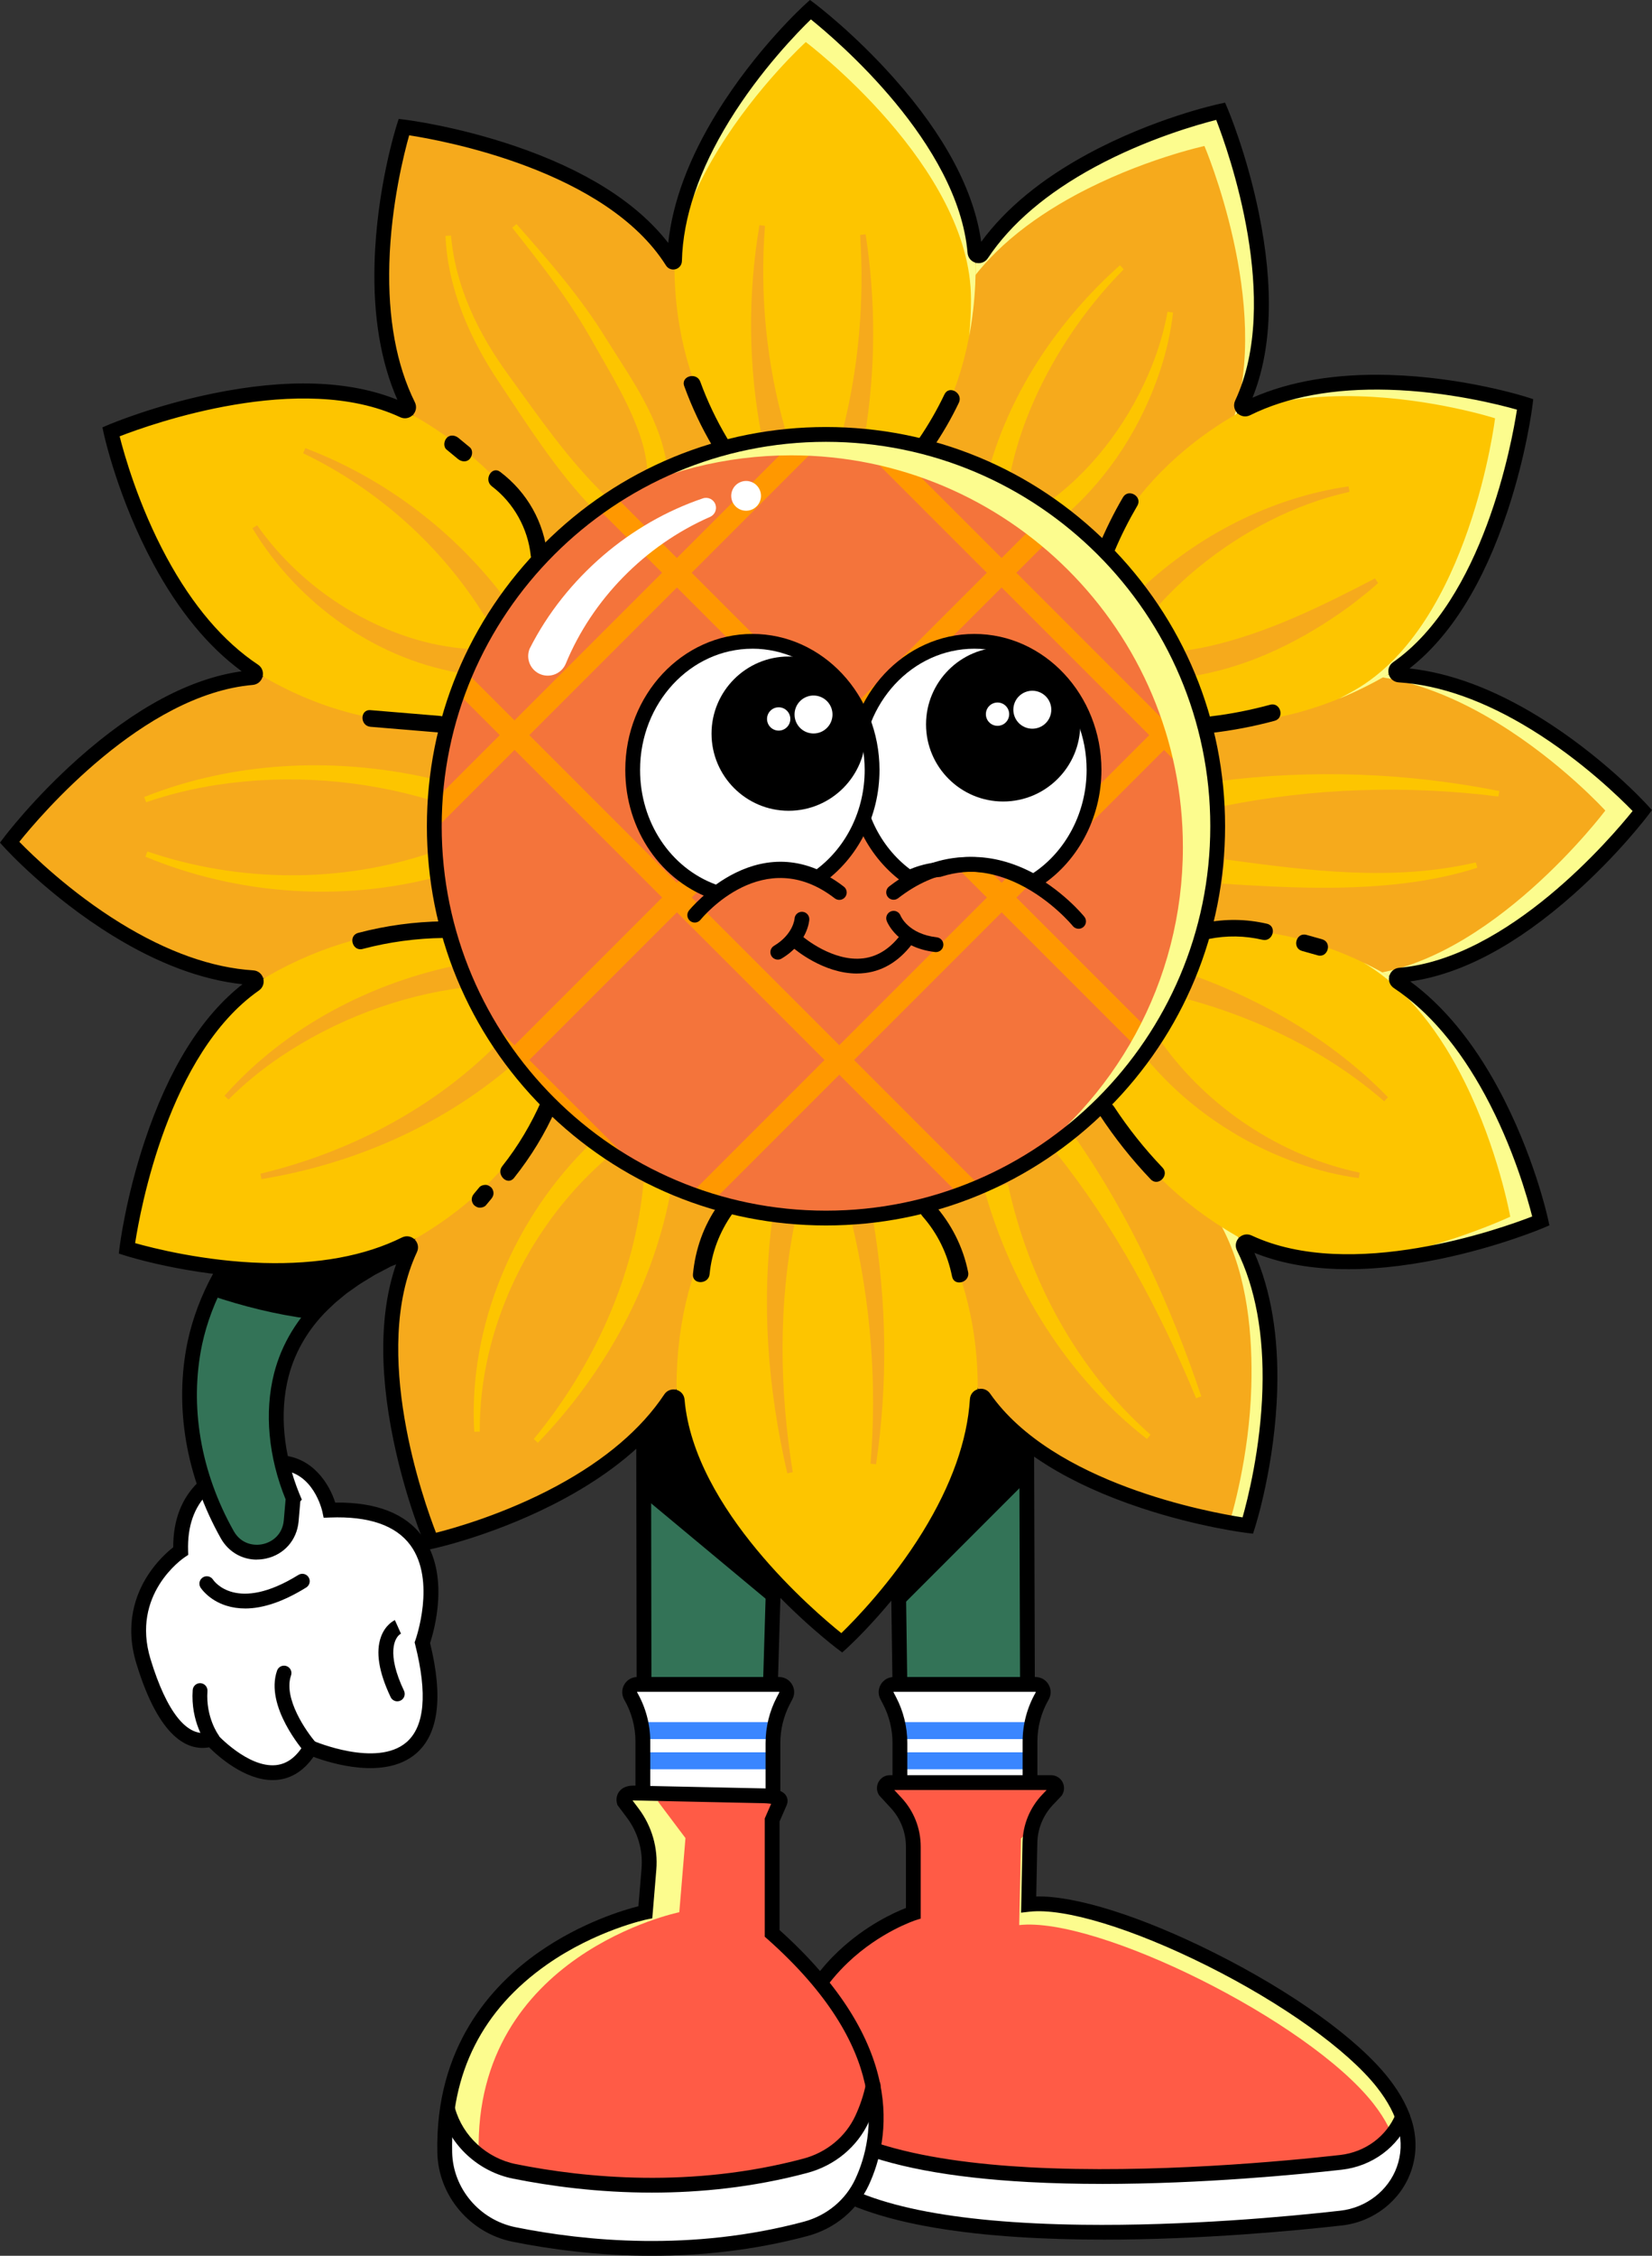 <?xml version="1.0" encoding="UTF-8"?><svg id="_圖層_2" xmlns="http://www.w3.org/2000/svg" viewBox="0 0 893.15 1219.22"><rect x="0" y="0" width="893.15" height="1219.22" fill="#333333" stroke="none"/><defs><style>.cls-1{fill:#337357;}.cls-1,.cls-2,.cls-3,.cls-4,.cls-5,.cls-6,.cls-7,.cls-8,.cls-9,.cls-10{stroke-width:0px;}.cls-3{fill:#f6aa1c;}.cls-4{fill:#fff;}.cls-5{fill:#fdc500;}.cls-6{fill:#3a86ff;}.cls-7{fill:#fcfc8e;}.cls-8{fill:#ff9800;}.cls-9{fill:#ff5b46;}.cls-10{fill:#f4743b;}</style></defs><g id="_1st."><g id="Graphics"><polygon class="cls-1" points="485.06 806.91 487.42 974.1 555.69 974.1 554.9 725.36 485.06 806.91"/><polygon class="cls-2" points="485.43 825.11 486.41 869.12 555.15 800.35 554.9 727.13 487.59 808.68 485.43 825.11"/><path class="cls-2" d="m559.7,978.1h-76.22l-2.44-172.64,77.83-90.88.83,263.52Zm-68.33-8h60.31l-.74-233.95-61.85,72.22,2.28,161.73Z"/><polygon class="cls-1" points="347.97 755.95 348.31 974.1 414.62 974.1 419.64 806.91 347.97 755.95"/><polygon class="cls-2" points="347.52 808.78 416.47 866.19 419.64 799.28 347.97 748.31 347.52 808.78"/><path class="cls-2" d="m418.5,978.1h-74.19l-.36-229.92,79.75,56.71-5.2,173.2Zm-66.2-8h58.43l4.84-161.17-63.6-45.23.32,206.39Z"/><path class="cls-4" d="m417.9,976.65l-70.34,7.14v-42.48c0-8.65-2.27-17.14-6.58-24.64h0c-1.61-2.79.41-6.28,3.63-6.28h76.57c3.15,0,5.17,3.34,3.71,6.13l-1.38,2.64c-3.69,7.06-5.61,14.91-5.61,22.87v34.62Z"/><rect class="cls-6" x="347.56" y="947.09" width="70.34" height="9.17"/><path class="cls-6" d="m346.41,930.78c.66,3.01,1.03,6.08,1.11,9.17h70.44c.13-3.1.55-6.17,1.25-9.17h-72.81Z"/><path class="cls-2" d="m343.56,988.21v-46.91c0-7.94-2.09-15.77-6.05-22.64-1.47-2.56-1.47-5.62,0-8.18,1.48-2.56,4.13-4.09,7.09-4.09h76.57c2.89,0,5.51,1.47,7,3.94,1.5,2.47,1.59,5.47.26,8.03l-1.38,2.64c-3.37,6.46-5.16,13.73-5.16,21.02v38.23l-78.34,7.95Zm1.05-73.82c-.06,0-.11,0-.16.09-.05.09-.03.14,0,.19,4.65,8.09,7.12,17.3,7.12,26.63v38.05l62.34-6.32v-31c0-8.57,2.1-17.12,6.07-24.72l1.38-2.64s.05-.09,0-.18c-.05-.09-.11-.09-.16-.09h-76.57Zm73.29,62.26h0,0Z"/><path class="cls-4" d="m486.53,976.65l70.34,7.14v-42.48c0-8.65,2.27-17.14,6.58-24.64h0c1.61-2.79-.41-6.28-3.63-6.28h-76.57c-3.15,0-5.17,3.34-3.71,6.13l1.38,2.64c3.69,7.06,5.61,14.91,5.61,22.87v34.62Z"/><rect class="cls-6" x="486.53" y="947.09" width="70.34" height="9.17"/><path class="cls-6" d="m558.02,930.78c-.66,3.01-1.03,6.08-1.11,9.17h-70.44c-.13-3.1-.55-6.17-1.25-9.17h72.81Z"/><path class="cls-2" d="m560.87,988.21l-67.76-6.87c-6.03-.61-10.58-5.64-10.58-11.71v-27.6c0-7.29-1.78-14.56-5.16-21.02l-1.38-2.64c-1.34-2.56-1.24-5.56.26-8.03,1.5-2.47,4.11-3.94,7-3.94h76.57c2.96,0,5.61,1.53,7.09,4.09,1.48,2.56,1.48,5.62,0,8.18-3.96,6.88-6.05,14.71-6.05,22.64v46.91Zm-66.95-14.83l58.95,5.98v-38.05c0-9.33,2.46-18.54,7.11-26.63.03-.05.05-.09,0-.19-.05-.09-.11-.09-.16-.09h-76.57c-.05,0-.11,0-.16.09-.05.09-.03.14,0,.18l1.38,2.64c3.97,7.6,6.07,16.15,6.07,24.72v27.6c0,1.94,1.46,3.55,3.39,3.75h0Z"/><path class="cls-9" d="m478.64,968.12l15.14,16.31v49.6s-78.22,24.8-68.68,114.47c8.31,78.07,240.05,57.07,299.85,50.33,15.72-1.77,29.38-12.23,34.34-27.25,3.88-11.77,2.92-27.3-11.78-45.98-35.29-44.83-149.4-101.11-191.37-96.34l.95-46.74,13.68-14.46c1.29-1.99-.13-4.62-2.51-4.62h-87.16c-2.4,0-3.82,2.69-2.47,4.67Z"/><path class="cls-7" d="m747.51,1125.61c-35.29-44.83-149.4-101.11-191.37-96.34l.83-40.79-4.98,5.26-.95,46.74c41.97-4.77,156.08,51.51,191.37,96.34,13.88,17.64,15.51,32.47,12.38,43.97,1.87-2.82,3.4-5.9,4.5-9.2,3.88-11.77,2.92-27.3-11.78-45.98Z"/><path class="cls-4" d="m724.96,1168.7c-59.64,6.72-290.32,27.62-299.78-49.72-1.09,8.96-1.22,18.77-.08,29.52,8.31,78.07,240.05,57.07,299.85,50.33,15.72-1.77,29.38-12.23,34.34-27.25,2.52-7.63,2.99-16.85-.99-27.48-5.62,13.59-18.58,22.93-33.35,24.59Z"/><path class="cls-2" d="m595.72,1180.37c-13.23,0-26.59-.3-39.69-1.01-85.17-4.63-130.53-24.78-134.82-59.89-.27-2.19,1.29-4.19,3.48-4.46,2.19-.27,4.19,1.29,4.46,3.49,4.67,38.24,71.81,49.86,127.31,52.88,66.41,3.61,139.64-3.44,168.04-6.64,13.55-1.53,25.08-10.01,30.1-22.15.84-2.04,3.18-3.01,5.23-2.17,2.04.84,3.01,3.18,2.17,5.23-6.13,14.83-20.16,25.19-36.6,27.04-23.01,2.59-75.25,7.69-129.68,7.69Z"/><path class="cls-2" d="m596.44,1210.47c-62.05,0-127.21-6.62-157.46-30.89-10.59-8.5-16.59-18.81-17.85-30.66-5.1-47.94,14.58-77.68,31.99-94.18,14.91-14.13,30.45-21.1,36.67-23.51v-33.14c0-7.79-2.92-15.22-8.22-20.94l-6.23-6.77c-1.46-2.15-1.62-4.91-.4-7.2,1.21-2.3,3.58-3.72,6.18-3.72h87.16c2.57,0,4.92,1.4,6.14,3.66,1.22,2.25,1.12,4.99-.28,7.14l-.2.31-4.7,4.96c-5.27,5.57-8.26,12.86-8.41,20.52l-.59,28.96c21.32-.45,56.57,10.62,95.89,30.26,42.42,21.2,77.76,46.57,94.54,67.88,13.81,17.55,17.87,34.64,12.06,50.81-5.61,15.61-20.2,26.94-37.15,28.85-24.52,2.77-75.67,7.68-129.13,7.68Zm-112.96-243.02l3.95,4.26c6.68,7.19,10.35,16.56,10.35,26.38v38.88l-2.79.88c-.18.06-19.13,6.24-36.61,22.92-23.25,22.18-33.11,51.55-29.3,87.31,1.04,9.79,5.92,18.05,14.91,25.26,22.9,18.38,70.34,28.17,141,29.1,56.34.74,111.7-4.44,139.68-7.6,13.95-1.57,25.93-10.84,30.52-23.61,4.82-13.4,1.18-27.91-10.82-43.15-15.84-20.12-51.03-45.28-91.83-65.67-40.31-20.14-77.07-31.32-95.95-29.17l-4.54.52.77-37.88c.2-9.66,3.96-18.84,10.6-25.86l2.43-2.57h-82.38Zm10.31,66.59h0,0Z"/><path class="cls-9" d="m337.48,973.79l14.77,19.65-3.34,40.06s-110.83,22.72-108.46,129.92c.48,21.74,16.4,40.04,37.72,44.31,35.15,7.04,94.69,13.64,157.22-3.03,13.5-3.6,24.87-12.79,30.74-25.47,11.98-25.89,18.65-74.59-48.66-134.28v-61.29l4.18-9.57c.73-1.67-.5-3.54-2.32-3.54h-70.38c-1.69,0-11.94,1.62-11.47,3.24Z"/><path class="cls-7" d="m296.52,1207.75c-21.32-4.27-37.24-22.57-37.72-44.31-2.37-107.2,108.46-129.92,108.46-129.92l3.34-40.06-14.77-19.65c-.47-1.62,9.78-3.24,11.47-3.24h-18.35c-1.69,0-11.94,1.62-11.47,3.24l14.77,19.65-3.34,40.06s-110.83,22.72-108.46,129.92c.48,21.74,16.4,40.04,37.72,44.31,20.79,4.17,50.11,8.17,83.54,7.3-25.77-.65-48.3-3.92-65.19-7.3Z"/><path class="cls-4" d="m466.13,1145.09c-5.87,12.68-17.24,21.87-30.74,25.47-62.53,16.67-122.06,10.08-157.22,3.03-17.54-3.51-31.42-16.53-36.06-33.14-1.24,7.19-1.84,14.84-1.66,22.98.48,21.74,16.4,40.04,37.72,44.31,35.15,7.04,94.69,13.64,157.22-3.03,13.5-3.6,24.87-12.79,30.74-25.47,5.77-12.48,10.31-30.25,5.93-52-1.42,6.77-3.57,12.76-5.93,17.85Z"/><path class="cls-2" d="m352.46,1185.07c-28.99,0-54.85-3.5-75.07-7.55-18.71-3.75-34.06-17.87-39.12-35.98-.59-2.13.65-4.33,2.78-4.93,2.13-.6,4.34.65,4.93,2.78,4.26,15.24,17.2,27.13,32.99,30.29,37.57,7.53,95.02,13.12,155.4-2.98,12.59-3.36,22.85-11.84,28.14-23.29,2.52-5.45,4.42-11.17,5.65-17,.45-2.16,2.58-3.54,4.74-3.09,2.16.45,3.55,2.58,3.09,4.74-1.35,6.42-3.44,12.71-6.21,18.71-6.3,13.61-18.45,23.69-33.34,27.66-29.29,7.81-57.9,10.64-83.96,10.64Z"/><path class="cls-2" d="m352.45,1219.22c-29.09,0-55.04-3.53-75.32-7.61-23.05-4.64-40.16-24.86-40.68-48.09-1.27-57.15,29.24-90.57,55.05-108.54,22.87-15.92,45.68-22.68,53.66-24.7l1.69-20.32c.82-9.89-2-19.7-7.97-27.63l-5.05-6.72-.2-.7c-.67-2.29-.25-4.75,1.13-6.58,1.11-1.48,3.33-3.23,7.64-3.23l67.96,1.45h.01c8.62,0,12.73,1.09,14.56,3.89,1.01,1.55,1.15,3.46.37,5.25l-3.84,8.81v58.66c68.9,61.86,59.85,112.88,48.24,137.87-6.29,13.53-18.35,23.55-33.1,27.5-29.36,7.85-58.03,10.69-84.16,10.69Zm-10.48-246.11l3.32,4.41c7.14,9.5,10.53,21.26,9.54,33.1l-2.18,26.2-2.93.6c-.27.05-27.43,5.81-53.86,24.28-35.06,24.5-52.35,58.7-51.4,101.64.43,19.52,14.84,36.52,34.25,40.43,37.67,7.58,95.29,13.21,155.84-2.97,12.45-3.33,22.63-11.76,27.91-23.14,10.75-23.14,18.85-70.75-47.64-129.71l-1.35-1.19v-63.92l3.45-7.91c-1.27-.2-3.34-.38-6.63-.38l-67.96-1.45c-.13,0-.24,0-.35,0Zm6.94,60.39h0,0Z"/><path class="cls-4" d="m97.68,838.29s-31.84,21.17-20.14,59.59c11.69,38.43,25.94,45.29,36.82,42.12,0,0,33.94,37.48,53.54,4.63,0,0,83.97,36.43,60.45-56.75,0,0,27.2-74.68-50.15-71.67,0,0-5.25-24.58-26.59-25.62s-55.13,7.78-53.92,47.71Z"/><path class="cls-2" d="m147.37,962.11c-15.14,0-29.52-12.93-34.32-17.71-11.59,2.05-27.06-4.99-39.34-45.36-6.49-21.31-.24-37.62,6.15-47.54,5.04-7.83,10.89-12.95,13.79-15.22-.02-14.53,4.43-26.26,13.24-34.91,15.3-15.02,38.24-15.12,44.91-14.8,17.3.84,26.29,15.61,29.44,25.54,22.18-.27,38.06,5.92,47.18,18.42,15.03,20.6,6.23,51.04,4.1,57.52,7.18,29.24,4.6,49.36-7.69,59.8-16.77,14.25-45.72,5.28-55.35,1.7-5.27,7.49-11.83,11.67-19.56,12.44-.85.08-1.7.12-2.54.12Zm-31.73-26.66l1.68,1.86c.16.18,16.74,18.22,31.82,16.71,6.08-.61,11.09-4.36,15.32-11.45l1.8-3.02,3.23,1.4c.34.14,34.06,14.49,50.16.79,9.92-8.44,11.54-26.24,4.81-52.89l-.3-1.19.42-1.16c.11-.32,11.38-32.07-2.65-51.28-7.89-10.79-22.55-15.84-43.59-15.03l-3.36.13-.7-3.29c-.19-.87-4.92-21.58-22.87-22.46-5.85-.29-25.93-.22-38.91,12.52-7.57,7.44-11.21,17.89-10.81,31.08l.07,2.22-1.85,1.23c-1.27.85-29.18,20.13-18.53,55.1,8.79,28.87,20.1,42.87,31.87,39.44l2.4-.7Z"/><path class="cls-2" d="m114.87,944.05c-1.21,0-2.41-.55-3.19-1.59-.36-.47-8.71-11.79-7.5-29.02.16-2.2,2.08-3.87,4.27-3.71,2.2.16,3.86,2.07,3.71,4.27-.99,14.13,5.85,23.57,5.92,23.66,1.31,1.77.94,4.27-.82,5.59-.72.54-1.56.8-2.39.8Z"/><path class="cls-2" d="m167.89,948.62c-1.11,0-2.21-.46-3-1.35-.89-1.01-21.84-25.03-15.1-44.33.73-2.09,3.01-3.19,5.09-2.46,2.09.73,3.19,3.01,2.46,5.09-4.31,12.34,8.32,30.46,13.55,36.4,1.46,1.66,1.3,4.18-.36,5.64-.76.67-1.7,1-2.64,1Z"/><path class="cls-2" d="m214.81,919.54c-1.5,0-2.93-.84-3.61-2.28-6.44-13.53-8.19-24.52-5.19-32.67,2.39-6.5,6.97-8.71,7.49-8.94l3.27,7.3.09-.04c-3.65,1.89-8.03,10.78,1.56,30.91.95,2,.1,4.38-1.89,5.33-.56.26-1.14.39-1.72.39Z"/><path class="cls-2" d="m132.53,869.35c-3.58,0-6.98-.51-10.21-1.52-9.49-2.99-13.7-9.48-13.88-9.75-1.19-1.86-.64-4.34,1.23-5.52,1.85-1.18,4.31-.64,5.5,1.2.54.81,12.72,18.19,46.17-2.55,1.88-1.16,4.34-.59,5.51,1.29,1.16,1.88.59,4.34-1.29,5.51-12.19,7.56-23.25,11.35-33.03,11.35Z"/><path class="cls-1" d="m122.97,829.66c-17.57-31.15-25.04-68.36-17.6-103.81,5.42-25.2,18.68-48.57,36.6-66.86,0,0,5.89-5.93,5.89-5.93,1.96-1.69,7.35-6.51,9.29-8.15,2.97-2.45,8.23-6.3,11.29-8.66,3.09-2.12,8.53-5.66,11.66-7.76,7.86-4.88,37.81-19.23,46.2-23.33,15.53-7.88,18.4,5.62,23.74,22.2,5.77,17.93,11.36,33.73,1.1,37.2,0,0-30.5,11.36-30.5,11.36l-10.96,4.96c-1.84.96-6.07,3.22-7.84,4.13-.67.32-1.92,1.04-2.54,1.45-2.88,1.79-7.05,4.16-9.69,6.19l-4.64,3.27c-2.47,2.09-6.17,4.89-8.4,7.18-11.82,10.81-20.57,24.76-24.51,40.24-5.43,21.42-2.25,45.16,6.11,65.66,0,0,.22.53.22.53l.11.25c.02.06,0,.02,0,.04l-1.06,12.32c-1.69,18.09-25.47,23.1-34.46,7.54h0Z"/><path class="cls-2" d="m226.29,605.15c-8.39,4.11-38.34,18.46-46.2,23.33-3.13,2.1-8.58,5.64-11.67,7.76-3.05,2.36-8.31,6.21-11.29,8.66-1.94,1.64-7.33,6.46-9.29,8.15,0,0-5.89,5.93-5.89,5.93-11.63,11.87-21.28,25.89-28.12,41.14,17.44,5.88,35.37,10.38,53.56,12.73,2.79-3.48,5.85-6.76,9.15-9.79,2.22-2.29,5.92-5.09,8.39-7.18,0,0,4.64-3.27,4.64-3.27,2.65-2.02,6.81-4.4,9.69-6.19.62-.41,1.87-1.12,2.54-1.45,1.76-.91,5.99-3.16,7.84-4.13l10.96-4.96,30.5-11.36c10.26-3.48,4.68-19.27-1.1-37.2-5.34-16.57-8.21-30.08-23.74-22.2Z"/><path class="cls-2" d="m138.82,842.95c-7.92,0-15.17-4.12-19.31-11.29-19.01-33.71-25.41-71.57-18.06-106.64,5.4-25.12,18.77-49.56,37.66-68.84l.02.02c.3-.35.61-.67.91-.97l5.2-5.22c.84-.72,2.32-2.03,3.87-3.41,2.12-1.87,4.31-3.81,5.44-4.77,2.05-1.69,5.05-3.95,7.69-5.94,1.38-1.04,2.69-2.02,3.73-2.83l.18-.13c3.46-2.38,51.34-29.43,59.02-31.64,2.12-.62,4.34.61,4.95,2.73.61,2.12-.61,4.34-2.73,4.95-5.99,1.73-52.23,27.55-56.62,30.49-1.05.81-2.34,1.78-3.71,2.81-2.58,1.94-5.5,4.14-7.38,5.69-1.03.87-3.28,2.86-5.27,4.62-1.52,1.34-2.96,2.62-3.83,3.37-.78.79-5.54,5.57-5.77,5.81-17.84,18.21-30.47,41.26-35.55,64.9-6.96,33.15-.86,69.03,17.18,101.01,3.9,6.75,10.66,7.99,15.68,6.89,4.99-1.09,10.58-5.04,11.31-12.84l.98-11.35c-9.34-22.95-11.55-47.11-6.24-68.07,4.06-15.93,12.91-30.5,25.6-42.13,1.73-1.76,4.12-3.7,6.23-5.42.85-.69,1.66-1.35,2.37-1.94l.28-.21,4.58-3.23c2.16-1.64,5.08-3.41,7.66-4.97.8-.48,1.56-.94,2.25-1.37.8-.52,2.15-1.29,2.95-1.67.96-.5,2.91-1.53,4.68-2.47,1.19-.63,2.3-1.22,3.04-1.6l.37-.17,39.1-15.63c2.05-.82,4.38.18,5.2,2.23.82,2.05-.18,4.38-2.23,5.2l-38.91,15.55c-.72.38-1.74.92-2.82,1.49-1.81.96-3.79,2-4.86,2.55-.57.28-1.68.91-2.16,1.23l-.09.06c-.72.45-1.53.94-2.37,1.44-2.43,1.47-5.18,3.13-7,4.52l-.13.09-4.5,3.17c-.71.6-1.52,1.25-2.35,1.93-1.97,1.6-4.21,3.42-5.62,4.87l-.17.17c-11.58,10.59-19.65,23.82-23.33,38.27-4.9,19.33-2.79,41.76,5.93,63.16h0c.09.19.16.36.22.49l1.09,2.61-.81.91-.95,10.99c-.94,10-7.83,17.81-17.57,19.94-1.69.37-3.37.55-5.03.55Z"/><path class="cls-3" d="m667.88,225c-35.83,62.07-96.51,94.15-134.48,72.23-37.97-21.92-42.09-92.03-6.26-154.1,14.49-25.11,39-43.49,63.04-56.47,35.39-19.12,69.79-26.55,69.79-26.55,0,0,43.75,102.83,7.92,164.89Z"/><path class="cls-7" d="m659.96,60.1s-34.39,7.43-69.79,26.55c-24.04,12.99-48.54,31.37-63.04,56.47-4.67,8.1-8.65,16.33-11.98,24.58,1.03-1.93,2.1-3.85,3.2-5.77,14.49-25.11,39-43.49,63.04-56.47,35.39-19.12,69.79-26.55,69.79-26.55,0,0,36.65,86.16,15.37,148.35.45-.75.89-1.5,1.33-2.26,35.83-62.07-7.92-164.89-7.92-164.89Z"/><path class="cls-3" d="m749.13,527.41c-71.67.01-129.79-36.5-129.8-80.34,0-43.84,58.65-82.48,130.32-82.49,28.99,0,57.16,12.02,80.43,26.35,34.25,21.09,57.89,47.16,57.89,47.16,0,0-67.16,89.31-138.83,89.32Z"/><path class="cls-7" d="m830.07,390.94c-23.27-14.32-51.44-26.35-80.43-26.35-3.95,0-7.87.13-11.73.36,26.03,2,51.07,13.04,72.1,25.99,34.25,21.09,57.89,47.16,57.89,47.16,0,0-62.36,82.9-131.02,88.96,4.03.24,8.12.36,12.25.36,71.67-.01,138.83-89.32,138.83-89.32,0,0-23.63-26.07-57.89-47.16Z"/><path class="cls-3" d="m527.88,749.01c-35.85-62.06-33.31-130.65,4.66-152.58,37.96-21.93,100.75,9.54,136.6,71.6,14.5,25.1,18.17,55.51,17.41,82.82-1.13,40.21-11.89,73.71-11.89,73.71,0,0-110.93-13.5-146.78-75.56Z"/><path class="cls-7" d="m669.13,668.03c-27.14-46.97-69.7-76.41-105.25-78.44,33.27,6.37,74.13,30.35,96.97,73.95,13.79,26.33,16.43,58.75,15.66,86.06-1.07,38.05-10.75,70.07-11.79,73.41,6.24,1.11,9.94,1.56,9.94,1.56,0,0,10.76-33.5,11.89-73.71.77-27.31-2.9-57.72-17.41-82.82Z"/><path class="cls-3" d="m225.33,668.23c35.81-62.08,96.48-94.18,134.46-72.27,37.98,21.91,42.12,92.02,6.31,154.1-14.49,25.11-38.98,43.5-63.02,56.49-35.39,19.13-69.78,26.57-69.78,26.57,0,0-43.78-102.81-7.97-164.89Z"/><path class="cls-3" d="m143.99,365.84c71.67-.04,129.81,36.45,129.83,80.29.02,43.84-58.62,82.49-130.29,82.53-28.99.01-57.16-12-80.44-26.32-34.26-21.08-57.9-47.14-57.9-47.14,0,0,67.14-89.33,138.8-89.37Z"/><path class="cls-3" d="m365.17,144.17c35.87,62.04,33.35,130.64-4.61,152.58-37.95,21.94-100.75-9.51-136.63-71.55-14.51-25.1-18.19-55.5-17.43-82.82,1.12-40.21,11.86-73.72,11.86-73.72,0,0,110.93,13.46,146.8,75.51Z"/><path class="cls-5" d="m527.46,144.03c0,71.67-36.52,129.79-80.36,129.79s-82.47-58.66-82.47-130.33c0-28.99,12.03-57.16,26.36-80.42,21.09-34.25,47.17-57.88,47.17-57.88,0,0,89.3,67.18,89.3,138.85Z"/><path class="cls-7" d="m388.49,80.62c21.09-34.25,47.17-57.88,47.17-57.88,0,0,89.3,67.18,89.3,138.85,0,6.82-.33,13.52-.97,20.06,2.26-11.91,3.48-24.54,3.48-37.62,0-71.67-89.3-138.85-89.3-138.85,0,0-26.07,23.63-47.17,57.88-13.15,21.35-24.34,46.84-26.09,73.3,4.35-20.08,13.37-39.16,23.58-55.74Z"/><path class="cls-5" d="m749.02,365.32c-62.06,35.84-130.66,33.28-152.58-4.68-21.92-37.96,9.56-100.75,71.62-136.59,25.1-14.5,55.51-18.17,82.83-17.39,40.21,1.14,73.71,11.9,73.71,11.9,0,0-13.52,110.93-75.58,146.77Z"/><path class="cls-7" d="m750.89,206.66c-26.99-.76-56.99,2.83-81.92,16.9,21.1-7.85,44.3-9.98,65.62-9.38,40.21,1.14,73.71,11.9,73.71,11.9,0,0-13.52,110.93-75.58,146.77-2.91,1.68-5.83,3.25-8.77,4.76,8.39-3.42,16.79-7.5,25.07-12.28,62.06-35.84,75.58-146.77,75.58-146.77,0,0-33.5-10.76-73.71-11.9Z"/><path class="cls-5" d="m668.19,667.85c-62.07-35.82-94.16-96.5-72.25-134.47s92.03-42.11,154.1-6.29c25.11,14.49,43.49,38.99,56.48,63.03,19.12,35.39,26.56,69.78,26.56,69.78,0,0-102.82,43.77-164.89,7.95Z"/><path class="cls-7" d="m791.8,584.63c18.3,36.82,24.71,72.98,24.71,72.98,0,0-36.93,17.3-79.97,24.18,49.6-1.91,96.54-21.89,96.54-21.89,0,0-7.44-34.39-26.56-69.78-12.99-24.04-31.37-48.54-56.48-63.03-4.28-2.47-8.61-4.73-12.95-6.83,24.72,14.56,42.41,39.6,54.71,64.36Z"/><path class="cls-5" d="m365.78,749.15c-.02-71.67,36.47-129.8,80.32-129.81s82.48,58.64,82.51,130.3c0,28.99-12.01,57.16-26.33,80.43-21.08,34.26-47.15,57.9-47.15,57.9,0,0-89.32-67.15-89.34-138.82Z"/><path class="cls-5" d="m144.15,527.93c62.05-35.86,130.64-33.33,152.58,4.63,21.94,37.96-9.53,100.75-71.58,136.61-25.1,14.51-55.51,18.18-82.82,17.42-40.21-1.12-73.71-11.87-73.71-11.87,0,0,13.48-110.93,75.53-146.79Z"/><path class="cls-5" d="m224.88,225.37c62.09,35.8,94.19,96.47,72.29,134.45-21.9,37.98-92.01,42.14-154.1,6.34-25.11-14.48-43.51-38.97-56.5-63.01-19.14-35.38-26.58-69.77-26.58-69.77,0,0,102.8-43.8,164.89-8Z"/><path class="cls-2" d="m455.36,893.15l-2.64-1.99c-.86-.65-21.33-16.13-42.85-40.35-27.37-30.81-43.2-60.5-47.12-88.35-13.18,18-32.59,34-57.77,47.6-35.48,19.18-69.41,26.65-70.83,26.96l-3.23.7-1.29-3.04c-.42-.99-10.41-24.63-16.94-56.37-8.31-40.36-7.17-73.99,3.36-100.07-20.41,9-45.21,13.15-73.83,12.35-40.31-1.13-73.44-11.62-74.83-12.06l-3.15-1.01.4-3.28c.13-1.07,3.3-26.54,13.51-57.29,12.99-39.11,30.78-67.67,52.94-84.98-22.18-2.42-45.74-11.22-70.11-26.22-34.35-21.13-57.79-46.78-58.77-47.86l-2.22-2.45,1.99-2.64c.65-.86,16.13-21.33,40.35-42.86,30.8-27.38,60.49-43.21,88.34-47.13-18-13.18-34-32.58-47.62-57.76-19.18-35.47-26.66-69.4-26.97-70.83l-.7-3.23,3.04-1.3c.99-.42,24.63-10.41,56.37-16.95,40.36-8.31,73.99-7.18,100.07,3.35-9-20.41-13.16-45.22-12.36-73.83,1.12-40.31,11.61-73.44,12.05-74.83l1.01-3.15,3.28.4c1.11.14,27.65,3.44,59.25,14.16,38.3,13,66.23,30.62,83.2,52.48,2.38-22.24,11.2-45.86,26.29-70.36,21.15-34.34,46.8-57.77,47.89-58.75l2.45-2.22,2.64,1.99c.86.65,21.32,16.14,42.84,40.37,27.36,30.81,43.18,60.51,47.09,88.36,13.19-17.99,32.6-33.98,57.78-47.59,35.48-19.17,69.41-26.63,70.84-26.94l3.23-.7,1.29,3.04c.42.99,10.4,24.64,16.92,56.38,8.29,40.37,7.15,73.99-3.4,100.07,20.42-8.99,45.22-13.13,73.83-12.32,40.31,1.14,73.43,11.64,74.82,12.09l3.15,1.01-.4,3.28c-.13,1.07-3.31,26.54-13.53,57.29-13,39.11-30.81,67.66-52.97,84.97,22.18,2.42,45.73,11.24,70.1,26.24,34.34,21.14,57.77,46.79,58.76,47.88l2.22,2.45-1.99,2.64c-.65.86-16.13,21.33-40.36,42.85-30.81,27.37-60.5,43.19-88.35,47.1,18,13.19,33.99,32.6,47.6,57.77,19.17,35.48,26.64,69.41,26.95,70.84l.7,3.23-3.04,1.29c-.99.42-24.64,10.4-56.38,16.93-40.37,8.3-73.99,7.16-100.07-3.38,8.99,20.42,13.14,45.22,12.34,73.83-1.13,40.31-11.63,73.43-12.08,74.82l-1.01,3.15-3.28-.4c-1.07-.13-26.54-3.31-57.29-13.52-39.11-12.99-67.66-30.79-84.97-52.96-2.42,22.18-11.23,45.73-26.23,70.11-21.14,34.35-46.79,57.78-47.87,58.76l-2.45,2.22Zm-91.27-142.19c.5,0,1.01.06,1.52.19,2.51.64,4.27,2.72,4.5,5.3,5.13,59.34,70.67,114.93,84.76,126.23,6.91-6.71,27.17-27.39,43.99-54.71,15.52-25.22,24.1-49.36,25.52-71.77.16-2.57,1.87-4.68,4.35-5.37,2.49-.7,5.06.22,6.54,2.34,34.08,48.78,118.66,64.19,136.52,66.95,2.63-9.26,9.84-37.31,10.74-69.38.83-29.6-3.8-54.8-13.78-74.91-1.14-2.31-.72-4.99,1.08-6.83,1.81-1.85,4.49-2.34,6.84-1.25,53.91,25.21,134.86-3.73,151.7-10.27-2.35-9.34-10.13-37.23-25.38-65.45-14.08-26.05-30.69-45.56-49.39-57.99-2.14-1.43-3.12-3.96-2.48-6.46.64-2.51,2.72-4.27,5.3-4.5,59.29-5.12,114.93-70.66,126.25-84.74-6.71-6.91-27.39-27.18-54.71-44-25.22-15.52-49.36-24.11-71.76-25.53-2.57-.16-4.68-1.87-5.37-4.35-.7-2.49.22-5.06,2.34-6.54,48.79-34.08,64.21-118.65,66.97-136.51-9.26-2.63-37.31-9.84-69.37-10.75-29.6-.84-54.8,3.79-74.91,13.77-2.31,1.14-4.99.72-6.83-1.09-1.85-1.81-2.34-4.49-1.24-6.83,25.22-53.9-3.71-134.86-10.25-151.7-9.34,2.35-37.23,10.13-65.46,25.37-26.05,14.07-45.57,30.69-58,49.38-1.42,2.14-3.96,3.11-6.46,2.48-2.51-.64-4.27-2.72-4.5-5.3-5.11-59.29-70.64-114.94-84.72-126.26-6.91,6.7-27.18,27.39-44,54.7-16.52,26.82-25.17,52.36-25.73,75.92-.05,2.08-1.42,3.84-3.42,4.4-2,.55-4.09-.26-5.19-2.02-32.45-51.5-120.57-67.54-138.84-70.35-2.63,9.26-9.83,37.31-10.72,69.38-.82,29.6,3.82,54.8,13.8,74.91,1.14,2.31.72,4.99-1.08,6.83-1.81,1.85-4.49,2.34-6.84,1.25-53.92-25.19-134.86,3.78-151.7,10.32,2.35,9.34,10.14,37.23,25.4,65.44,14.09,26.04,30.71,45.55,49.41,57.97,2.14,1.43,3.12,3.96,2.48,6.46-.64,2.51-2.72,4.27-5.3,4.5-59.34,5.14-114.92,70.69-126.22,84.78,6.71,6.91,27.4,27.17,54.72,43.98,25.22,15.51,49.37,24.1,71.77,25.51,2.57.16,4.68,1.87,5.38,4.35.7,2.49-.22,5.06-2.34,6.54-48.78,34.09-64.17,118.67-66.92,136.53,9.26,2.63,37.31,9.83,69.38,10.73,29.6.84,54.8-3.81,74.91-13.79,2.31-1.15,4.99-.72,6.83,1.08,1.85,1.81,2.34,4.49,1.25,6.83-25.2,53.91,3.75,134.86,10.3,151.7,9.34-2.35,37.23-10.14,65.45-25.39,26.05-14.08,45.55-30.7,57.98-49.4,1.13-1.71,2.97-2.67,4.94-2.67Z"/><path class="cls-2" d="m369.93,208.7c4.14,11.37,9.27,22.3,15.45,32.71,2.96,4.98,10.74.45,7.77-4.54-5.79-9.74-10.66-19.91-14.54-30.56-1.97-5.4-10.67-3.07-8.68,2.39h0Z"/><path class="cls-2" d="m504.31,242.07c5.33-7.76,10.02-15.88,14.08-24.37,2.49-5.2-5.27-9.77-7.77-4.54-4.06,8.49-8.75,16.61-14.08,24.37-3.29,4.79,4.51,9.29,7.77,4.54h0Z"/><path class="cls-2" d="m602.59,297.82c3.54-8.44,7.69-16.59,12.31-24.49,2.93-5.01-4.84-9.54-7.77-4.54-5.03,8.58-9.38,17.47-13.22,26.64-2.23,5.33,6.47,7.66,8.68,2.39h0Z"/><path class="cls-2" d="m654.7,396.18c11.64-1.38,23.11-3.53,34.42-6.6,5.58-1.51,3.21-10.2-2.39-8.68-10.52,2.85-21.2,4.99-32.03,6.27-5.68.67-5.75,9.68,0,9h0Z"/><path class="cls-2" d="m653.55,507.5c9.68-1.96,19.39-1.79,29.01.44,5.64,1.3,8.04-7.37,2.39-8.68-11.22-2.59-22.5-2.72-33.79-.44-5.67,1.15-3.27,9.82,2.39,8.68h0Z"/><path class="cls-2" d="m703.95,513.97c2.82.79,5.63,1.58,8.45,2.38,5.58,1.57,7.97-7.11,2.39-8.68-2.82-.79-5.63-1.58-8.45-2.38-5.58-1.57-7.97,7.11-2.39,8.68h0Z"/><path class="cls-2" d="m594.5,602.61c8.14,12.42,17.37,24.05,27.62,34.79,4.01,4.2,10.37-2.17,6.36-6.36-9.74-10.2-18.48-21.18-26.22-32.97-3.16-4.82-10.96-.32-7.77,4.54h0Z"/><path class="cls-2" d="m498.66,657.3c8.26,9.32,13.62,20.43,16.07,32.62,1.14,5.67,9.82,3.27,8.68-2.39-2.75-13.71-9.12-26.15-18.38-36.59-3.85-4.34-10.2,2.04-6.36,6.36h0Z"/><path class="cls-2" d="m388.12,651.55c-7.76,11.06-12.19,23.69-13.47,37.11-.55,5.76,8.45,5.72,9,0,1.13-11.84,5.43-22.86,12.24-32.57,3.33-4.75-4.47-9.25-7.77-4.54h0Z"/><path class="cls-2" d="m292.81,594.77c-5.57,12.69-12.63,24.65-21.25,35.51-3.56,4.49,2.76,10.9,6.36,6.36,9.12-11.49,16.75-23.89,22.65-37.33,2.31-5.25-5.44-9.84-7.77-4.54h0Z"/><path class="cls-2" d="m259.14,641.73c-.92,1.11-1.85,2.22-2.77,3.32-.78.94-1.32,1.92-1.32,3.18,0,1.1.49,2.42,1.32,3.18.86.79,1.98,1.37,3.18,1.32,1.13-.05,2.43-.41,3.18-1.32.92-1.11,1.85-2.22,2.77-3.32.78-.94,1.32-1.92,1.32-3.18,0-1.1-.49-2.42-1.32-3.18-.86-.79-1.98-1.37-3.18-1.32-1.13.05-2.43.41-3.18,1.32h0Z"/><path class="cls-2" d="m196.07,512.89c14.27-3.76,28.79-5.73,43.55-5.93,5.79-.08,5.8-9.08,0-9-15.53.21-30.92,2.3-45.94,6.25-5.6,1.47-3.22,10.16,2.39,8.68h0Z"/><path class="cls-2" d="m200.29,392.82c12.55,1.04,25.09,2.08,37.64,3.13,5.77.48,5.74-8.52,0-9-12.55-1.04-25.09-2.08-37.64-3.13-5.77-.48-5.74,8.52,0,9h0Z"/><path class="cls-2" d="m265.92,262.83c11.81,8.97,19.53,22.82,21.04,37.57.58,5.71,9.59,5.77,9,0-1.87-18.25-10.91-34.25-25.5-45.34-4.61-3.5-9.1,4.31-4.54,7.77h0Z"/><path class="cls-2" d="m241.51,243.06c2.02,1.67,4.05,3.34,6.07,5.01,1.81,1.5,4.61,1.91,6.36,0,1.52-1.66,1.94-4.76,0-6.36-2.02-1.67-4.05-3.34-6.07-5.01-1.81-1.5-4.61-1.91-6.36,0-1.52,1.66-1.94,4.76,0,6.36h0Z"/><path class="cls-3" d="m411.78,235.62c-7.28-37.66-7.53-76.32-1.18-113.95,0,0,2.98.39,2.98.39-2.87,37.03.76,74.88,11.05,110.39,0,0-12.84,3.17-12.84,3.17h0Z"/><path class="cls-3" d="m455.44,233.36c8.81-34.46,11.98-70.74,9.58-106.37,0,0,2.98-.35,2.98-.35,5.56,36.15,5.49,73.08-.51,109.32,0,0-12.05-2.61-12.05-2.61h0Z"/><path class="cls-3" d="m616.65,318.54c30.86-29.07,70.4-49.57,112.44-55.67,0,0,.52,2.96.52,2.96-30.03,6.7-57.97,21.49-81.7,40.84-7.85,6.44-15.2,13.43-21.87,20.93l-9.39-9.06h0Z"/><path class="cls-3" d="m640.59,357.32c-.02-2.14-.19-3.51.08-5.17,0,0,.07-.27.07-.27.1-.33.24-.31.38-.32,4.05-.55,8.08-1.3,12.07-2.17,31.71-7.07,61.44-21.82,90.18-36.74l1.71,2.47c-1.78,1.61-3.62,3.15-5.44,4.72-3.39,2.75-7.92,6.33-11.38,8.83-23.6,17.01-50.41,30.48-79.18,36.01-1.94.35-4.04.65-5.99.97-.15.03-.3.09-.5-.19-.91-1.57-1.03-3.02-1.61-5.17,0,0-.39-2.98-.39-2.98h0Z"/><path class="cls-3" d="m645.9,527.46c38.97,14.2,75.57,35.88,104.52,65.59,0,0-2.07,2.17-2.07,2.17-30.5-26.51-67.7-44.64-106.41-55.19,0,0,3.96-12.56,3.96-12.56h0Z"/><path class="cls-3" d="m627.97,563.4c25.13,35.28,64.48,61.47,107.15,70.4,0,0-.5,2.96-.5,2.96-11.18-1.51-22.2-4.26-32.88-8.01-32.27-11.45-61.57-31.52-83.25-58.2,0,0,9.48-7.15,9.48-7.15h0Z"/><path class="cls-3" d="m429.94,659.59c-9.24,44.53-8.6,91.13-1.35,136.11,0,0-2.94.59-2.94.59-10.49-45.33-14.28-92.43-7.9-138.84,0,0,12.19,2.14,12.19,2.14h0Z"/><path class="cls-3" d="m472.11,659.88c7.34,43.48,7.97,88.03,1.52,131.55,0,0-2.98-.35-2.98-.35,3.57-43.16.14-86.88-9.81-128.91l11.27-2.29h0Z"/><path class="cls-3" d="m121.35,592.26c32.95-37.14,79.34-61.39,127.85-71,0,0,1.92,12.43,1.92,12.43-35.48,4.46-70.01,17.62-99.71,37.63-9.95,6.76-19.35,14.39-27.85,22.97l-2.2-2.04h0Z"/><path class="cls-3" d="m140.81,634.36c47.19-11.27,92.27-34.58,126.62-68.65,0,0,9.35,10.05,9.35,10.05-38.36,32.86-86.01,53.42-135.4,61.54,0,0-.58-2.94-.58-2.94h0Z"/><path class="cls-3" d="m139.01,283.89c19.85,28.26,49.23,49.79,81.93,60.52,10.78,3.49,21.91,5.71,33.01,6.34l-1.32,13.61c-48.05-6.86-91.36-37.61-116.15-78.86,0,0,2.53-1.62,2.53-1.62h0Z"/><path class="cls-3" d="m165.08,242.22c42.79,16.25,81.25,45.18,109.16,82.87l-12.04,8.17c-23.12-37.51-57.57-68.73-98.31-88.29l1.18-2.76h0Z"/><path class="cls-5" d="m534.73,253.36c12.05-42.63,37.91-80.65,70.75-109.99,0,0,2.06,2.19,2.06,2.19-15.13,15.28-28.11,32.66-38.65,51.35-10.38,18.5-18.46,38.47-22.69,59.19,0,0-11.46-2.74-11.46-2.74h0Z"/><path class="cls-5" d="m568.94,269.82c24.08-18.29,42.48-43.91,53.77-71.94,3.77-9.47,6.7-19.31,8.52-29.39l2.97.43c-1.18,10.4-3.51,20.67-6.74,30.66-9.91,30.15-27.43,58-51.52,78.93,0,0-6.99-8.69-6.99-8.69h0Z"/><path class="cls-5" d="m658.45,422.26c50.67-6.56,102.19-4.64,152.13,5.28,0,0-.49,2.96-.49,2.96-49.63-6.26-100.46-4.6-149.34,5.31,0,0-2.29-13.55-2.29-13.55h0Z"/><path class="cls-5" d="m662.14,464.46c45.01,6.13,91.04,12.12,135.77,1.65,0,0,.81,2.89.81,2.89-11.03,3.53-22.42,5.98-33.9,7.65-34.41,4.96-69.58,3.15-104.01.97l1.33-13.16h0Z"/><path class="cls-5" d="m544.95,640.04c10.98,51.33,37.32,100.36,77.07,135.39,0,0-1.9,2.32-1.9,2.32-43.08-33.44-73.17-82.15-87.91-134.61,0,0,12.73-3.1,12.73-3.1h0Z"/><path class="cls-5" d="m581.49,615.05c29.81,42.83,51.41,90.5,67.99,139.65,0,0-2.81,1.04-2.81,1.04-19.46-47.19-43.91-92.93-75.75-132.75,0,0,10.57-7.94,10.57-7.94h0Z"/><path class="cls-5" d="m327.49,626.47c-31.21,27.22-53.95,64.96-63.38,105.55-3.16,13.64-4.82,27.67-4.71,41.74l-3,.1c-1.68-28.72,3.83-57.7,14.73-84.32,10.96-26.73,27.39-51.38,48.43-71.71l7.93,8.64h0Z"/><path class="cls-5" d="m363.09,641.33c-9.19,52.44-35.74,100.58-72.28,138.46,0,0-2.23-2.01-2.23-2.01,32.34-39.24,54.59-87.96,59.33-138.44,0,0,15.18,1.99,15.18,1.99h0Z"/><path class="cls-5" d="m77.95,430.78c50.07-19.95,106.52-21.82,158.69-9.15,0,0-3.06,11.05-3.06,11.05-37.44-11.35-77.56-14.36-116.31-8.47-12.97,2.01-25.81,5.08-38.27,9.38l-1.06-2.81h0Z"/><path class="cls-5" d="m79.7,460.22c49.19,16.76,104.23,17.32,153.42.62,0,0,3.99,12.89,3.99,12.89-52.1,13.94-108.8,9.95-158.5-10.71,0,0,1.08-2.8,1.08-2.8h0Z"/><path class="cls-5" d="m243.84,127.33c2.37,27.69,14.91,53.32,31.17,75.51,16.22,22.41,32.13,45.56,51.94,64.76,0,0-6.86,6.87-6.86,6.87-19.66-20.61-34.75-44.51-50.37-67.98-15.73-23.38-27.63-50.49-28.87-78.97l2.99-.19h0Z"/><path class="cls-5" d="m279.23,121.12c17.25,19.51,34.62,39.39,48.32,61.67,13.89,22.28,30.79,45.08,33.44,72.28,0,0-10.98.59-10.98.59-.16-5.85-1.37-11.84-3.17-17.74-5.75-18.31-15.88-34.6-25.42-51.44-6.25-11.34-13.2-22.09-20.8-32.56-7.57-10.48-15.62-20.67-23.69-30.86l2.3-1.92h0Z"/><circle class="cls-10" cx="446.57" cy="446.58" r="211.77" transform="translate(-184.98 446.57) rotate(-45)"/><path class="cls-8" d="m270.2,397.32l-34.91,34.91c-.32,4.74-.49,9.52-.49,14.35,0,.7.02,1.39.03,2.08l43.35-43.35,79.8,79.8-79.8,79.8-18.3-18.3c19.71,36.72,49.94,66.94,86.66,86.66l-60.37-60.37,79.8-79.8,79.8,79.8-72.44,72.44c3.93,1.45,7.93,2.78,11.96,4l68.46-68.46,64.89,64.89c3.87-1.4,7.68-2.91,11.44-4.52l-68.34-68.34,79.8-79.8,77.04,77.04c2.23-3.11,4.4-6.27,6.46-9.5l-75.52-75.52,79.8-79.8,28.63,28.63c-.35-5.99-.95-11.91-1.79-17.76l-18.86-18.86,12.02-12.02c-1.22-4.04-2.55-8.03-4-11.96l-16.01,16.01-79.8-79.8,28.78-28.78c-2.97-2.36-6-4.66-9.1-6.86l-27.66,27.66-64.57-64.57c-5.85-.84-11.77-1.44-17.76-1.79l74.34,74.34-79.8,79.8-79.8-79.8,74.7-74.7c-.69,0-1.38-.03-2.08-.03-4.82,0-9.6.18-14.35.49l-66.26,66.26-33.45-33.45c-3.23,2.07-6.39,4.23-9.5,6.46l34.96,34.96-79.8,79.8-26.27-26.27c-1.61,3.76-3.12,7.57-4.52,11.44l22.81,22.81Zm271.33-79.8l79.8,79.8-79.8,79.8-79.8-79.8,79.8-79.8Zm-7.98,167.59l-79.8,79.8-79.8-79.8,79.8-79.8,79.8,79.8Zm-167.59-167.59l79.8,79.8-79.8,79.8-79.8-79.8,79.8-79.8Z"/><path class="cls-7" d="m446.57,234.81c-43.75,0-84.4,13.27-118.15,36,29.63-15.77,63.43-24.71,99.34-24.71,116.96,0,211.77,94.81,211.77,211.77,0,73.21-37.15,137.74-93.62,175.77,66.89-35.59,112.43-106,112.43-187.06,0-116.96-94.81-211.77-211.77-211.77Z"/><path class="cls-2" d="m446.57,662.34c-57.63,0-111.82-22.44-152.57-63.2-40.75-40.75-63.2-94.94-63.2-152.57s22.44-111.82,63.2-152.57c40.75-40.75,94.94-63.2,152.57-63.2s111.82,22.44,152.57,63.2c40.75,40.75,63.2,94.94,63.2,152.57s-22.44,111.82-63.2,152.57c-40.75,40.75-94.94,63.2-152.57,63.2Zm0-423.54c-114.56,0-207.77,93.2-207.77,207.77s93.2,207.77,207.77,207.77,207.77-93.2,207.77-207.77-93.2-207.77-207.77-207.77Z"/><path class="cls-4" d="m383.87,279.38c-35.35,15.47-63.78,44.86-77.96,79.26-2.23,5.4-8.41,7.97-13.8,5.75s-7.97-8.41-5.75-13.8c9.78-19.39,23.6-36.45,39.73-50.33,15.92-13.66,34.3-24.26,53.92-30.9,2.81-.95,5.86.56,6.81,3.37.9,2.67-.41,5.55-2.95,6.65h0Z"/><path class="cls-4" d="m410.88,270.91c-1.61,4.14-6.27,6.2-10.41,4.59-4.14-1.61-6.2-6.27-4.59-10.41s6.27-6.2,10.41-4.59,6.2,6.27,4.59,10.41Z"/><path class="cls-4" d="m507.79,469.97c19.73-6.27,37.49-1.02,50.98,6.56,19.53-11.97,32.7-34.53,32.7-60.4,0-38.39-28.97-69.51-64.72-69.51s-64.72,31.12-64.72,69.51c0,24.41,11.72,45.87,29.44,58.27,5.63-2.63,11.09-4,16.31-4.43Z"/><path class="cls-2" d="m558.86,481.17l-2.05-1.15c-16.16-9.08-32.25-11.18-47.81-6.24l-.43.14-.45.04c-5.03.41-10.06,1.78-14.94,4.06l-2.09.98-1.89-1.32c-19.5-13.65-31.15-36.66-31.15-61.54,0-40.53,30.83-73.51,68.72-73.51s68.72,32.98,68.72,73.51c0,26.28-13.26,50.73-34.61,63.81l-2,1.23Zm-33.22-18.01c10.93,0,21.95,2.92,32.97,8.73,17.86-11.9,28.87-33.05,28.87-55.76,0-36.12-27.24-65.51-60.72-65.51s-60.72,29.39-60.72,65.51c0,21.5,9.65,41.39,25.93,53.68,4.92-2.05,9.96-3.32,15.03-3.78,6.16-1.91,12.38-2.87,18.63-2.87Z"/><path class="cls-2" d="m583.14,501.99c-1.16,0-2.32-.51-3.11-1.48h0c-.11-.14-11.41-13.89-28.78-22.48-22.71-11.23-44.8-8.72-65.67,7.44-1.75,1.35-4.26,1.03-5.61-.71-1.35-1.75-1.03-4.26.71-5.61,29.36-22.75,56.64-17,74.36-8.17,18.85,9.39,30.71,23.88,31.2,24.49,1.39,1.72,1.12,4.24-.59,5.63-.74.6-1.63.89-2.51.89Z"/><path class="cls-4" d="m442.04,474.4c17.72-12.4,29.44-33.86,29.44-58.27,0-38.39-28.97-69.51-64.72-69.51s-64.72,31.12-64.72,69.51c0,31.28,19.24,57.73,45.7,66.45,12.02-9.07,31.84-18.68,54.29-8.19Z"/><path class="cls-2" d="m388.49,487.04l-1.99-.66c-28.98-9.56-48.44-37.79-48.44-70.25,0-40.53,30.83-73.51,68.72-73.51s68.72,32.98,68.72,73.51c0,24.89-11.64,47.89-31.15,61.54l-1.89,1.32-2.09-.98c-20.37-9.52-38.54-1.04-50.19,7.76l-1.67,1.26Zm18.28-136.42c-33.48,0-60.72,29.39-60.72,65.51,0,28.27,16.4,52.91,41.03,61.98,13.02-9.31,32.42-17.53,54.48-8.31,16.28-12.29,25.93-32.18,25.93-53.68,0-36.12-27.24-65.51-60.72-65.51Z"/><path class="cls-2" d="m375.61,498.62c-.89,0-1.78-.29-2.52-.89-1.71-1.39-1.98-3.91-.59-5.62.39-.48,9.77-11.95,24.68-19.37,14.07-7.01,35.73-11.58,59.04,6.48,1.75,1.35,2.07,3.87.71,5.61-1.35,1.75-3.86,2.06-5.61.71-38.3-29.67-71.22,9.91-72.6,11.61-.79.97-1.94,1.48-3.11,1.48Z"/><circle class="cls-2" cx="426.38" cy="396.53" r="37.69" transform="translate(-34.03 752.98) rotate(-80.67)"/><circle class="cls-4" cx="439.8" cy="386.15" r="10.26" transform="translate(39.98 813.56) rotate(-88.19)"/><path class="cls-4" d="m427.29,388.58c0,3.48-2.82,6.3-6.3,6.3s-6.3-2.82-6.3-6.3,2.82-6.3,6.3-6.3,6.3,2.82,6.3,6.3Z"/><path class="cls-2" d="m426.38,438.21c-22.99,0-41.69-18.7-41.69-41.69s18.7-41.69,41.69-41.69,41.68,18.7,41.68,41.69-18.7,41.69-41.68,41.69Zm0-75.37c-18.57,0-33.69,15.11-33.69,33.69s15.11,33.69,33.69,33.69,33.68-15.11,33.68-33.69-15.11-33.69-33.68-33.69Z"/><circle class="cls-2" cx="542.35" cy="391.51" r="37.69" transform="translate(-117.99 498.17) rotate(-45)"/><path class="cls-2" d="m542.35,433.2c-22.99,0-41.69-18.7-41.69-41.68s18.7-41.69,41.69-41.69,41.69,18.7,41.69,41.69-18.7,41.68-41.69,41.68Zm0-75.37c-18.57,0-33.69,15.11-33.69,33.69s15.11,33.68,33.69,33.68,33.69-15.11,33.69-33.68-15.11-33.69-33.69-33.69Z"/><path class="cls-2" d="m463.3,526.18c-18.21,0-33.68-13.2-34.38-13.81-1.67-1.45-1.85-3.97-.41-5.64,1.45-1.67,3.97-1.85,5.64-.41.25.22,16.18,13.69,32.63,11.64,8.15-1.01,15.26-5.76,21.14-14.12,1.27-1.81,3.77-2.24,5.57-.97,1.81,1.27,2.24,3.77.97,5.57-7.24,10.29-16.24,16.17-26.74,17.46-1.49.18-2.96.27-4.42.27Z"/><path class="cls-2" d="m420.51,518.64c-1.36,0-2.69-.7-3.44-1.95-1.13-1.9-.51-4.35,1.39-5.48,10.39-6.19,11.1-14.53,11.1-14.61.11-2.21,2-3.91,4.2-3.79,2.21.11,3.9,1.99,3.79,4.2-.03.51-.8,12.62-15,21.08-.64.38-1.35.56-2.04.56Z"/><path class="cls-2" d="m506.05,514.59c-.15,0-.31,0-.47-.03-20.57-2.38-25.97-16.27-26.19-16.86-.77-2.07.28-4.37,2.35-5.15,2.06-.77,4.35.27,5.13,2.32.2.48,4.2,9.95,19.63,11.74,2.19.25,3.77,2.24,3.51,4.43-.24,2.04-1.97,3.54-3.97,3.54Z"/><circle class="cls-4" cx="558.12" cy="383.57" r="10.26" transform="translate(-103.93 241.07) rotate(-22.35)"/><path class="cls-4" d="m545.61,386c0,3.48-2.82,6.3-6.3,6.3s-6.3-2.82-6.3-6.3,2.82-6.3,6.3-6.3,6.3,2.82,6.3,6.3Z"/></g></g></svg>